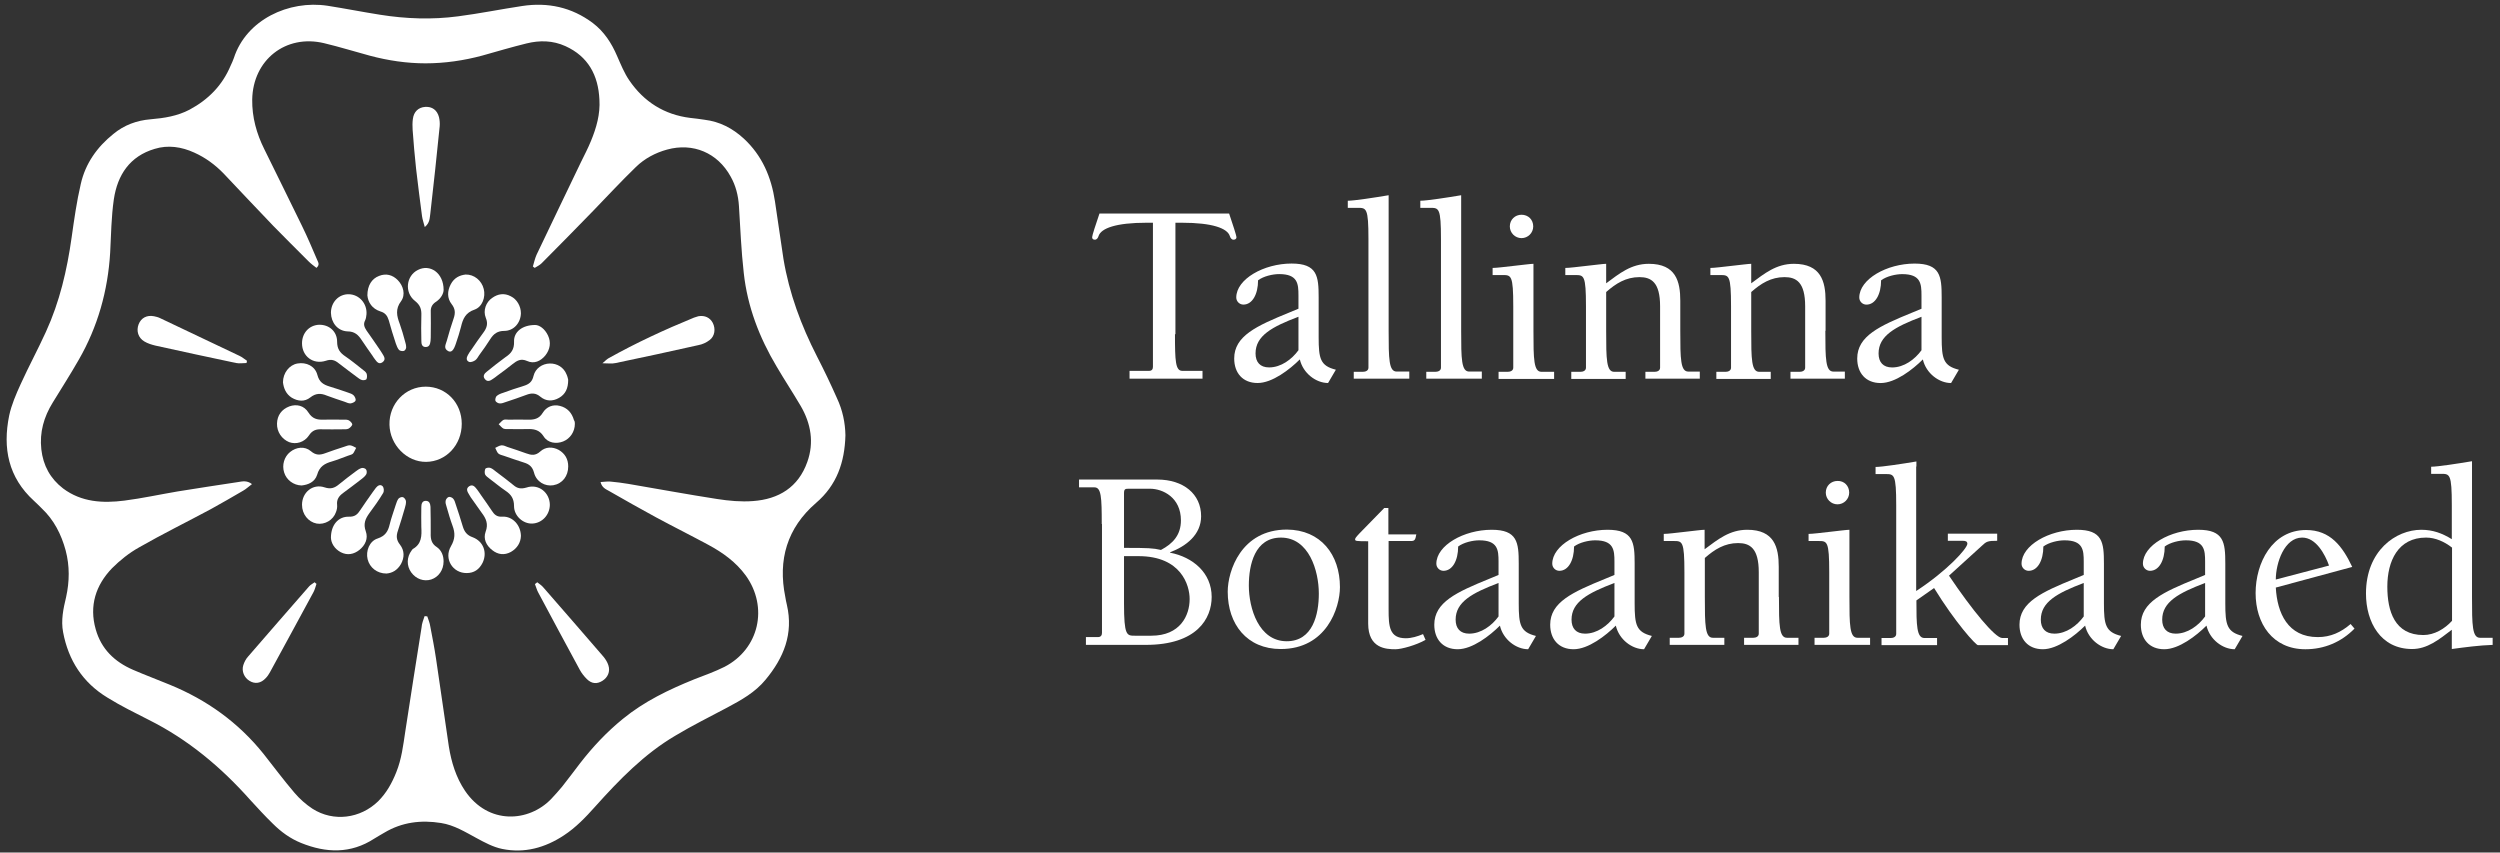<svg width="217" height="74" viewBox="0 0 217 74" fill="none" xmlns="http://www.w3.org/2000/svg">
<rect x="0" y="0" width="217" height="74" fill="#333333" stroke="none"/>
<path d="M73.383 37.781C73.323 40.13 72.626 42.12 70.833 43.653C68.323 45.822 67.507 48.589 68.164 51.813C68.204 52.052 68.243 52.271 68.303 52.509C68.881 55.017 68.024 57.107 66.451 58.998C65.554 60.093 64.339 60.769 63.104 61.426C61.611 62.222 60.077 62.978 58.623 63.854C55.914 65.447 53.742 67.695 51.651 70.024C50.834 70.94 49.978 71.835 48.942 72.512C47.309 73.587 45.516 74.085 43.584 73.686C42.807 73.527 42.07 73.129 41.373 72.751C40.377 72.214 39.421 71.617 38.285 71.437C36.552 71.159 34.899 71.358 33.365 72.273C33.066 72.452 32.768 72.612 32.489 72.791C30.437 74.124 28.306 74.045 26.135 73.169C25.198 72.791 24.402 72.213 23.684 71.497C23.007 70.84 22.37 70.144 21.732 69.447C19.203 66.601 16.334 64.193 12.908 62.481C11.693 61.864 10.478 61.267 9.323 60.55C7.191 59.257 5.937 57.326 5.478 54.878C5.279 53.843 5.498 52.828 5.737 51.833C6.036 50.479 6.056 49.126 5.698 47.773C5.319 46.379 4.682 45.125 3.626 44.13C3.407 43.911 3.188 43.692 2.949 43.473C0.718 41.443 0.22 38.896 0.797 36.069C0.997 35.134 1.395 34.218 1.793 33.343C2.491 31.81 3.287 30.337 3.985 28.805C5.18 26.197 5.817 23.451 6.215 20.625C6.435 19.072 6.654 17.5 7.012 15.967C7.411 14.196 8.426 12.763 9.841 11.628C10.777 10.852 11.873 10.454 13.068 10.354C14.243 10.255 15.398 10.076 16.454 9.519C18.087 8.643 19.302 7.409 20.019 5.697C20.119 5.478 20.218 5.279 20.298 5.04C21.374 1.717 25.059 -0.015 28.445 0.502C29.959 0.741 31.473 1.04 32.987 1.279C35.238 1.637 37.508 1.717 39.759 1.418C41.612 1.179 43.464 0.801 45.317 0.522C47.548 0.184 49.619 0.622 51.452 1.995C52.448 2.751 53.085 3.747 53.563 4.861C53.882 5.578 54.181 6.334 54.619 6.971C55.894 8.842 57.666 9.956 59.917 10.235C60.336 10.275 60.754 10.335 61.152 10.394C62.467 10.553 63.582 11.131 64.558 12.026C66.152 13.499 66.949 15.37 67.267 17.48C67.526 19.152 67.746 20.804 68.004 22.476C68.502 25.461 69.538 28.247 70.913 30.934C71.53 32.129 72.108 33.343 72.646 34.557C73.144 35.612 73.363 36.706 73.383 37.781ZM36.851 53.485C36.931 53.485 37.01 53.485 37.09 53.505C37.19 53.803 37.309 54.082 37.349 54.38C37.528 55.316 37.708 56.231 37.847 57.167C38.225 59.714 38.584 62.262 38.962 64.81C39.182 66.163 39.58 67.477 40.357 68.631C42.389 71.636 45.914 71.358 47.846 69.347C48.165 69.009 48.484 68.651 48.783 68.293C49.32 67.616 49.838 66.919 50.356 66.243C51.452 64.829 52.667 63.536 54.061 62.401C55.934 60.869 58.065 59.854 60.276 58.958C61.152 58.62 62.049 58.301 62.885 57.883C65.893 56.331 66.71 52.709 64.738 49.962C63.881 48.788 62.746 47.971 61.491 47.295C59.977 46.479 58.423 45.703 56.91 44.886C55.555 44.15 54.221 43.394 52.866 42.618C52.587 42.458 52.248 42.339 52.129 41.841C52.448 41.821 52.727 41.782 52.986 41.801C53.503 41.841 54.021 41.921 54.539 42.001C57.109 42.438 59.678 42.916 62.248 43.314C63.264 43.473 64.339 43.573 65.355 43.493C67.586 43.334 69.299 42.299 70.076 40.09C70.674 38.418 70.395 36.766 69.498 35.233C68.821 34.079 68.084 32.965 67.407 31.81C65.913 29.302 64.877 26.615 64.558 23.69C64.339 21.759 64.26 19.808 64.14 17.878C64.08 16.962 63.861 16.107 63.423 15.33C62.288 13.26 60.156 12.365 57.906 12.982C56.89 13.26 55.953 13.758 55.197 14.494C53.922 15.728 52.707 17.042 51.472 18.316C49.998 19.828 48.504 21.361 47.01 22.854C46.85 23.013 46.611 23.132 46.412 23.252C46.352 23.212 46.313 23.172 46.253 23.132C46.352 22.794 46.432 22.436 46.572 22.117C47.846 19.43 49.141 16.763 50.416 14.096C50.715 13.479 51.033 12.882 51.292 12.245C51.77 11.091 52.109 9.897 52.029 8.643C51.93 6.533 51.053 4.901 49.081 4.005C47.986 3.508 46.85 3.488 45.715 3.767C44.42 4.085 43.145 4.463 41.871 4.821C40.257 5.259 38.584 5.498 36.931 5.498C35.317 5.498 33.704 5.259 32.13 4.841C30.796 4.483 29.461 4.065 28.127 3.747C24.8 2.951 21.951 5.2 21.892 8.643C21.872 10.175 22.27 11.608 22.948 12.962C24.023 15.171 25.139 17.38 26.214 19.61C26.692 20.585 27.111 21.58 27.529 22.555C27.608 22.754 27.788 22.973 27.469 23.252C27.23 23.073 26.991 22.893 26.772 22.674C25.756 21.66 24.74 20.645 23.724 19.61C22.27 18.097 20.836 16.564 19.402 15.052C18.665 14.295 17.828 13.678 16.852 13.241C15.757 12.743 14.582 12.564 13.426 12.922C11.275 13.559 10.199 15.171 9.881 17.301C9.661 18.833 9.642 20.386 9.562 21.938C9.363 25.242 8.486 28.367 6.833 31.233C6.116 32.487 5.339 33.701 4.582 34.935C3.805 36.189 3.427 37.522 3.586 38.995C3.745 40.408 4.363 41.543 5.478 42.399C7.072 43.593 8.924 43.692 10.797 43.453C12.351 43.254 13.884 42.916 15.418 42.657C17.171 42.379 18.924 42.1 20.677 41.841C21.035 41.782 21.434 41.682 21.872 42.02C21.573 42.239 21.354 42.458 21.095 42.598C20.179 43.135 19.242 43.672 18.306 44.19C16.235 45.304 14.123 46.339 12.072 47.514C11.215 47.991 10.418 48.628 9.721 49.325C8.307 50.798 7.729 52.589 8.307 54.619C8.785 56.331 9.94 57.445 11.554 58.142C12.61 58.6 13.685 58.998 14.741 59.436C17.948 60.749 20.677 62.7 22.868 65.427C23.764 66.561 24.621 67.715 25.557 68.81C26.015 69.347 26.553 69.825 27.131 70.203C28.943 71.358 31.274 71.059 32.827 69.547C33.544 68.83 34.023 67.974 34.401 67.019C34.859 65.884 34.998 64.69 35.178 63.496C35.636 60.491 36.114 57.465 36.592 54.46C36.612 54.122 36.751 53.803 36.851 53.485Z" fill="white"/>
<path d="M40.08 36.786C40.08 38.617 38.725 40.07 36.992 40.09C35.299 40.11 33.845 38.617 33.806 36.865C33.766 35.034 35.18 33.562 36.953 33.562C38.725 33.562 40.08 34.975 40.08 36.786Z" fill="white"/>
<path d="M36.871 19.707C36.772 19.329 36.672 19.05 36.633 18.771C36.453 17.398 36.274 16.005 36.115 14.632C35.995 13.517 35.895 12.383 35.816 11.268C35.796 10.95 35.796 10.631 35.836 10.333C35.915 9.696 36.314 9.318 36.911 9.278C37.509 9.238 37.947 9.556 38.106 10.173C38.166 10.432 38.186 10.691 38.166 10.95C37.907 13.477 37.648 16.025 37.35 18.553C37.29 18.911 37.33 19.329 36.871 19.707Z" fill="white"/>
<path d="M46.631 50.539C46.83 50.698 47.029 50.818 47.188 51.017C48.922 53.007 50.654 54.997 52.387 57.008C52.567 57.227 52.726 57.485 52.806 57.744C52.985 58.281 52.766 58.799 52.288 59.097C51.81 59.396 51.352 59.356 50.933 58.938C50.694 58.699 50.475 58.421 50.316 58.122C49.101 55.893 47.906 53.644 46.711 51.415C46.591 51.196 46.531 50.937 46.432 50.698C46.511 50.639 46.571 50.599 46.631 50.539Z" fill="white"/>
<path d="M27.47 50.678C27.39 50.917 27.33 51.176 27.211 51.395C25.956 53.724 24.681 56.052 23.426 58.361C23.327 58.54 23.207 58.719 23.068 58.859C22.649 59.316 22.132 59.396 21.654 59.097C21.195 58.819 20.956 58.261 21.116 57.744C21.195 57.485 21.335 57.207 21.534 56.988C23.287 54.958 25.06 52.927 26.832 50.897C26.952 50.758 27.151 50.658 27.311 50.539C27.37 50.599 27.41 50.639 27.47 50.678Z" fill="white"/>
<path d="M52.289 31.531C52.568 31.292 52.687 31.172 52.827 31.093C55.217 29.759 57.707 28.605 60.237 27.57C60.356 27.53 60.476 27.49 60.615 27.45C61.173 27.351 61.631 27.57 61.87 28.028C62.129 28.545 62.049 29.182 61.591 29.52C61.312 29.739 60.954 29.898 60.615 29.958C58.225 30.496 55.835 31.013 53.444 31.511C53.106 31.59 52.787 31.531 52.289 31.531Z" fill="white"/>
<path d="M21.395 31.51C21.096 31.51 20.797 31.57 20.498 31.51C18.148 31.012 15.817 30.515 13.487 29.997C13.168 29.918 12.829 29.818 12.531 29.639C11.993 29.32 11.813 28.723 12.033 28.146C12.252 27.589 12.75 27.33 13.367 27.45C13.546 27.489 13.726 27.529 13.885 27.609C16.196 28.703 18.506 29.798 20.797 30.893C21.016 30.992 21.215 31.171 21.434 31.311C21.434 31.39 21.415 31.45 21.395 31.51Z" fill="white"/>
<path d="M40.415 23.83C41.152 23.81 41.809 24.347 41.989 25.084C42.168 25.78 41.869 26.636 41.192 26.875C40.415 27.134 40.176 27.671 40.016 28.368C39.897 28.845 39.738 29.323 39.578 29.801C39.379 30.418 39.18 30.617 38.901 30.477C38.463 30.238 38.702 29.88 38.781 29.582C38.961 28.925 39.16 28.268 39.379 27.631C39.538 27.173 39.518 26.795 39.2 26.397C38.801 25.88 38.821 25.263 39.12 24.686C39.419 24.108 39.897 23.889 40.415 23.83Z" fill="white"/>
<path d="M31.889 25.641C31.889 24.785 32.267 24.188 32.905 23.949C33.502 23.71 34.08 23.85 34.538 24.328C35.016 24.825 35.215 25.581 34.817 26.139C34.299 26.816 34.438 27.432 34.697 28.109C34.877 28.607 35.016 29.104 35.156 29.622C35.215 29.801 35.255 29.98 35.255 30.159C35.255 30.259 35.156 30.438 35.056 30.458C34.936 30.497 34.717 30.458 34.638 30.378C34.498 30.219 34.438 30.02 34.359 29.821C34.14 29.144 33.92 28.467 33.741 27.791C33.622 27.413 33.442 27.154 33.024 27.034C32.287 26.796 31.948 26.238 31.889 25.641Z" fill="white"/>
<path d="M28.725 46.68C28.725 45.565 29.362 44.829 30.278 44.849C30.796 44.869 31.035 44.65 31.274 44.272C31.613 43.754 31.991 43.236 32.35 42.719C32.45 42.6 32.529 42.46 32.629 42.341C32.788 42.142 33.027 42.002 33.226 42.221C33.326 42.341 33.346 42.639 33.266 42.779C32.908 43.376 32.489 43.973 32.071 44.53C31.712 45.028 31.513 45.466 31.752 46.123C31.971 46.739 31.712 47.317 31.195 47.735C30.716 48.113 30.159 48.232 29.581 47.934C29.023 47.635 28.744 47.138 28.725 46.68Z" fill="white"/>
<path d="M33.544 49.783C32.727 49.783 32.09 49.265 31.911 48.549C31.731 47.832 32.07 46.956 32.787 46.738C33.444 46.519 33.683 46.121 33.823 45.523C33.962 44.946 34.181 44.369 34.361 43.792C34.42 43.613 34.48 43.434 34.58 43.294C34.659 43.195 34.858 43.115 34.978 43.155C35.098 43.195 35.217 43.374 35.237 43.493C35.257 43.692 35.197 43.911 35.137 44.11C34.938 44.767 34.759 45.424 34.54 46.061C34.38 46.519 34.4 46.877 34.719 47.275C35.117 47.792 35.117 48.39 34.799 48.967C34.48 49.504 34.042 49.743 33.544 49.783Z" fill="white"/>
<path d="M40.517 49.741C39.302 49.761 38.505 48.507 39.143 47.412C39.502 46.795 39.521 46.278 39.282 45.641C39.083 45.103 38.924 44.546 38.764 43.989C38.705 43.81 38.645 43.63 38.685 43.451C38.705 43.332 38.844 43.153 38.964 43.133C39.083 43.113 39.262 43.193 39.342 43.292C39.462 43.431 39.501 43.611 39.561 43.79C39.76 44.407 39.98 45.024 40.159 45.661C40.298 46.138 40.517 46.457 41.035 46.636C41.971 46.994 42.31 47.969 41.892 48.845C41.593 49.442 41.135 49.741 40.517 49.741Z" fill="white"/>
<path d="M45.215 27.191C45.195 28.026 44.597 28.723 43.761 28.723C43.183 28.723 42.845 28.982 42.566 29.42C42.267 29.897 41.928 30.375 41.59 30.833C41.49 30.992 41.391 31.171 41.251 31.271C41.112 31.37 40.853 31.47 40.713 31.41C40.434 31.291 40.494 31.032 40.614 30.813C40.693 30.654 40.813 30.494 40.912 30.355C41.251 29.858 41.59 29.36 41.948 28.882C42.247 28.484 42.386 28.106 42.167 27.588C41.908 26.952 42.187 26.215 42.725 25.857C43.223 25.499 43.781 25.419 44.339 25.718C44.876 25.976 45.215 26.593 45.215 27.191Z" fill="white"/>
<path d="M26.176 42.139C25.479 42.12 24.861 41.662 24.662 41.005C24.463 40.368 24.662 39.652 25.18 39.234C25.718 38.796 26.455 38.716 26.973 39.154C27.411 39.532 27.769 39.512 28.247 39.333C28.785 39.134 29.323 38.955 29.881 38.776C30.06 38.716 30.239 38.636 30.399 38.656C30.578 38.676 30.757 38.796 30.916 38.875C30.817 39.035 30.757 39.234 30.638 39.373C30.538 39.472 30.359 39.492 30.219 39.552C29.761 39.711 29.303 39.91 28.825 40.05C28.188 40.229 27.73 40.487 27.53 41.204C27.331 41.841 26.753 42.08 26.176 42.139Z" fill="white"/>
<path d="M38.503 48.728C38.503 49.465 38.084 50.081 37.427 50.3C36.79 50.499 36.112 50.261 35.694 49.684C35.276 49.106 35.296 48.35 35.734 47.773C35.774 47.733 35.794 47.673 35.834 47.653C36.611 47.215 36.611 46.499 36.571 45.743C36.551 45.165 36.571 44.588 36.571 44.011C36.571 43.732 36.65 43.454 36.989 43.474C37.288 43.494 37.347 43.752 37.367 43.991C37.387 44.748 37.387 45.524 37.387 46.28C37.367 46.778 37.447 47.196 37.925 47.494C38.324 47.773 38.503 48.23 38.503 48.728Z" fill="white"/>
<path d="M46.452 28.209C46.811 28.209 47.289 28.527 47.568 29.125C47.846 29.722 47.747 30.319 47.349 30.836C46.93 31.354 46.353 31.612 45.755 31.334C45.217 31.095 44.879 31.294 44.48 31.612C44.062 31.951 43.604 32.289 43.166 32.608C43.046 32.707 42.907 32.807 42.787 32.886C42.568 33.045 42.309 33.185 42.09 32.906C41.871 32.647 42.05 32.408 42.269 32.249C42.528 32.03 42.807 31.831 43.066 31.612C43.345 31.413 43.604 31.194 43.883 30.995C44.361 30.677 44.64 30.339 44.62 29.662C44.58 28.826 45.317 28.209 46.452 28.209Z" fill="white"/>
<path d="M47.726 43.833C47.706 44.708 47.048 45.405 46.212 45.445C45.415 45.485 44.618 44.788 44.618 43.932C44.618 43.275 44.359 42.917 43.881 42.599C43.403 42.28 42.965 41.902 42.507 41.564C42.367 41.444 42.188 41.345 42.108 41.186C42.049 41.046 42.069 40.827 42.128 40.688C42.188 40.608 42.427 40.569 42.547 40.608C42.746 40.668 42.905 40.827 43.065 40.947C43.562 41.325 44.08 41.703 44.558 42.101C44.897 42.4 45.216 42.459 45.694 42.32C46.749 41.962 47.726 42.758 47.726 43.833Z" fill="white"/>
<path d="M45.217 46.518C45.197 47.095 44.898 47.593 44.341 47.911C43.783 48.21 43.225 48.15 42.727 47.752C42.209 47.354 41.931 46.777 42.15 46.16C42.409 45.483 42.19 45.005 41.811 44.508C41.532 44.13 41.273 43.732 40.994 43.354C40.895 43.234 40.815 43.095 40.735 42.956C40.576 42.697 40.397 42.418 40.735 42.199C41.074 42 41.253 42.299 41.433 42.518C41.552 42.657 41.632 42.816 41.751 42.975C42.07 43.433 42.389 43.871 42.688 44.329C42.907 44.667 43.126 44.886 43.624 44.846C44.48 44.806 45.197 45.563 45.217 46.518Z" fill="white"/>
<path d="M38.506 25.163C38.506 25.461 38.287 25.919 37.809 26.218C37.49 26.436 37.371 26.715 37.391 27.073C37.41 27.73 37.391 28.387 37.391 29.044C37.391 29.223 37.391 29.402 37.371 29.601C37.331 29.88 37.271 30.139 36.913 30.119C36.614 30.099 36.574 29.84 36.574 29.581C36.554 28.845 36.554 28.108 36.574 27.372C36.594 26.835 36.474 26.476 36.016 26.118C35.08 25.382 35.259 23.929 36.275 23.431C37.311 22.894 38.506 23.67 38.506 25.163Z" fill="white"/>
<path d="M24.562 33.184C24.562 32.368 25.12 31.671 25.817 31.552C26.574 31.413 27.351 31.771 27.55 32.547C27.71 33.164 28.068 33.383 28.586 33.542C29.144 33.702 29.682 33.901 30.22 34.08C30.399 34.139 30.578 34.199 30.698 34.319C30.797 34.418 30.917 34.657 30.857 34.776C30.817 34.896 30.578 34.995 30.439 35.015C30.279 35.035 30.08 34.935 29.921 34.876C29.403 34.697 28.885 34.538 28.367 34.338C27.849 34.12 27.411 34.12 26.933 34.498C26.435 34.896 25.857 34.836 25.319 34.517C24.822 34.199 24.622 33.702 24.562 33.184Z" fill="white"/>
<path d="M28.725 27.153C28.725 26.237 29.402 25.52 30.278 25.54C31.175 25.56 31.872 26.337 31.812 27.272C31.792 27.451 31.772 27.65 31.693 27.809C31.513 28.148 31.633 28.407 31.812 28.685C32.191 29.223 32.569 29.76 32.928 30.297C33.007 30.417 33.107 30.556 33.187 30.695C33.346 30.954 33.525 31.213 33.187 31.452C32.888 31.651 32.709 31.412 32.549 31.193C32.469 31.093 32.39 30.974 32.33 30.875C32.011 30.417 31.693 29.979 31.394 29.521C31.095 29.063 30.776 28.765 30.159 28.765C29.302 28.725 28.744 28.008 28.725 27.153Z" fill="white"/>
<path d="M49.321 40.487C49.321 41.323 48.823 41.98 48.026 42.119C47.309 42.239 46.552 41.821 46.353 41.024C46.213 40.507 45.934 40.288 45.476 40.149C44.899 39.969 44.341 39.77 43.763 39.572C43.584 39.512 43.385 39.472 43.265 39.373C43.126 39.253 43.086 39.054 42.986 38.875C43.166 38.795 43.325 38.676 43.524 38.656C43.703 38.636 43.883 38.736 44.042 38.795C44.58 38.974 45.138 39.154 45.675 39.352C46.114 39.512 46.472 39.572 46.891 39.193C47.349 38.775 47.946 38.755 48.504 39.054C49.042 39.373 49.321 39.85 49.321 40.487Z" fill="white"/>
<path d="M24.044 36.766C24.064 36.049 24.442 35.532 25.119 35.273C25.737 35.054 26.394 35.193 26.773 35.81C27.111 36.348 27.529 36.447 28.067 36.427C28.605 36.407 29.163 36.427 29.701 36.427C29.88 36.427 30.079 36.407 30.238 36.467C30.378 36.527 30.557 36.706 30.577 36.825C30.577 36.945 30.398 37.124 30.258 37.204C30.099 37.283 29.9 37.263 29.721 37.263C29.123 37.263 28.525 37.283 27.928 37.263C27.45 37.243 27.111 37.343 26.812 37.801C26.414 38.398 25.697 38.597 25.099 38.378C24.462 38.119 24.024 37.482 24.044 36.766Z" fill="white"/>
<path d="M26.215 43.813C26.215 42.738 27.151 41.962 28.167 42.301C28.705 42.48 29.043 42.36 29.422 42.042C29.88 41.664 30.358 41.305 30.836 40.947C30.995 40.828 31.175 40.688 31.374 40.629C31.493 40.589 31.712 40.649 31.772 40.748C31.852 40.848 31.852 41.066 31.792 41.166C31.692 41.345 31.513 41.484 31.354 41.604C30.836 42.002 30.318 42.4 29.8 42.778C29.442 43.037 29.203 43.336 29.262 43.833C29.282 44.032 29.242 44.251 29.163 44.45C28.924 45.147 28.187 45.565 27.49 45.445C26.753 45.306 26.215 44.629 26.215 43.813Z" fill="white"/>
<path d="M49.898 36.786C49.898 37.482 49.48 38.08 48.883 38.318C48.285 38.557 47.548 38.458 47.189 37.88C46.811 37.283 46.313 37.224 45.735 37.243C45.237 37.264 44.739 37.243 44.241 37.243C44.062 37.243 43.863 37.264 43.703 37.204C43.544 37.124 43.425 36.945 43.285 36.826C43.425 36.706 43.544 36.527 43.703 36.447C43.823 36.388 44.002 36.428 44.162 36.428C44.699 36.428 45.257 36.408 45.795 36.428C46.333 36.447 46.791 36.368 47.11 35.831C47.428 35.313 47.986 35.074 48.604 35.233C49.241 35.393 49.639 35.83 49.819 36.467C49.898 36.567 49.898 36.706 49.898 36.786Z" fill="white"/>
<path d="M26.215 29.801C26.215 28.905 26.832 28.229 27.689 28.189C28.565 28.169 29.262 28.766 29.262 29.662C29.262 30.279 29.502 30.617 29.98 30.936C30.477 31.274 30.936 31.652 31.414 32.03C31.553 32.15 31.733 32.249 31.812 32.408C31.872 32.548 31.872 32.767 31.812 32.906C31.772 32.986 31.533 33.025 31.414 32.986C31.254 32.946 31.095 32.806 30.956 32.707C30.438 32.309 29.9 31.931 29.402 31.533C29.063 31.254 28.745 31.154 28.286 31.314C27.171 31.672 26.215 30.916 26.215 29.801Z" fill="white"/>
<path d="M49.319 32.966C49.319 33.722 49.08 34.219 48.522 34.538C47.965 34.856 47.387 34.837 46.909 34.438C46.511 34.1 46.132 34.1 45.674 34.279C45.096 34.498 44.499 34.697 43.901 34.896C43.722 34.956 43.543 35.036 43.363 35.016C43.244 35.016 43.045 34.896 43.005 34.797C42.965 34.677 43.025 34.458 43.104 34.379C43.264 34.239 43.463 34.16 43.662 34.1C44.26 33.881 44.837 33.682 45.435 33.503C45.893 33.364 46.192 33.165 46.311 32.627C46.471 31.971 47.068 31.572 47.706 31.552C48.363 31.533 48.941 31.891 49.18 32.508C49.259 32.667 49.299 32.886 49.319 32.966Z" fill="white"/>
<path d="M101.988 29.006C101.988 31.335 102.027 32.191 102.625 32.191H104.378V32.867H98.044V32.191H99.737C99.996 32.191 100.075 32.031 100.075 31.832V19.333H99.518C96.868 19.333 95.574 19.811 95.355 20.488C95.315 20.627 95.215 20.806 95.036 20.806C94.897 20.806 94.797 20.746 94.797 20.587C94.797 20.448 95.116 19.453 95.434 18.537H106.688C107.007 19.473 107.326 20.468 107.326 20.587C107.326 20.746 107.206 20.806 107.067 20.806C106.888 20.806 106.788 20.627 106.748 20.488C106.529 19.811 105.234 19.333 102.585 19.333H102.027V29.006" fill="white"/>
<path d="M112.706 27.494C110.396 28.369 108.981 29.145 108.981 30.678C108.981 31.434 109.38 31.892 110.157 31.892C111.192 31.892 112.129 31.195 112.706 30.399V27.494ZM112.706 26.797V25.642C112.706 24.628 112.646 23.791 111.033 23.791C110.475 23.791 109.679 23.971 109.2 24.329C109.2 25.543 108.702 26.439 107.926 26.439C107.587 26.439 107.308 26.16 107.308 25.822C107.308 24.229 109.698 22.876 112.109 22.876C114.34 22.876 114.459 23.971 114.459 25.802V29.265C114.459 31.136 114.599 31.753 115.953 32.091L115.276 33.245C114.24 33.245 113.105 32.41 112.826 31.195C111.949 32.071 110.435 33.245 109.161 33.245C107.866 33.245 107.129 32.37 107.129 31.116C107.129 29.165 109.061 28.29 111.89 27.135L112.706 26.797Z" fill="white"/>
<path d="M120.534 28.709C120.534 31.177 120.554 32.252 121.231 32.252H122.327V32.869H117.506V32.272H118.303C118.502 32.272 118.781 32.192 118.781 31.913V20.748C118.781 18.041 118.602 18.041 117.845 18.041H116.988V17.424C117.546 17.424 119.359 17.145 120.534 16.946V28.709Z" fill="white"/>
<path d="M126.829 28.709C126.829 31.177 126.849 32.252 127.526 32.252H128.622V32.869H123.801V32.272H124.598C124.797 32.272 125.076 32.192 125.076 31.913V20.748C125.076 18.041 124.897 18.041 124.14 18.041H123.283V17.424C123.841 17.424 125.654 17.145 126.829 16.946V28.709Z" fill="white"/>
<path d="M133.084 19.655C133.084 20.212 132.626 20.67 132.068 20.67C131.511 20.67 131.053 20.212 131.053 19.655C131.053 19.058 131.511 18.64 132.068 18.64C132.646 18.64 133.084 19.058 133.084 19.655ZM134.897 32.89H130.076V32.273H130.873C131.072 32.273 131.351 32.194 131.351 31.915V26.581C131.351 23.874 131.172 23.874 130.415 23.874H129.559V23.257C129.897 23.257 130.674 23.158 131.391 23.078C132.148 22.998 132.865 22.899 133.104 22.899V28.731C133.104 31.199 133.124 32.273 133.801 32.273H134.897V32.89Z" fill="white"/>
<path d="M145.849 28.711C145.849 31.179 145.869 32.254 146.546 32.254H147.542V32.871H142.821V32.274H143.618C143.817 32.274 144.096 32.194 144.096 31.916V26.581C144.096 24.492 143.319 24.054 142.303 24.054C141.128 24.054 140.251 24.611 139.415 25.348V28.731C139.415 31.199 139.435 32.274 140.112 32.274H141.108V32.891H136.387V32.274H137.184C137.383 32.274 137.662 32.194 137.662 31.916V26.581C137.662 23.875 137.483 23.875 136.726 23.875H135.869V23.258C136.208 23.258 136.985 23.158 137.702 23.078C138.459 22.999 139.176 22.899 139.415 22.899V24.591C140.57 23.735 141.586 22.899 143.12 22.899C145.47 22.899 145.849 24.432 145.849 26.104V28.711Z" fill="white"/>
<path d="M158.44 28.711C158.44 31.179 158.46 32.254 159.138 32.254H160.133V32.871H155.413V32.274H156.209C156.409 32.274 156.688 32.194 156.688 31.916V26.581C156.688 24.492 155.911 24.054 154.895 24.054C153.72 24.054 152.843 24.611 152.006 25.348V28.731C152.006 31.199 152.026 32.274 152.704 32.274H153.7V32.891H148.979V32.274H149.776C149.975 32.274 150.254 32.194 150.254 31.916V26.581C150.254 23.875 150.074 23.875 149.317 23.875H148.461V23.258C148.8 23.258 149.576 23.158 150.293 23.078C151.05 22.999 151.767 22.899 152.006 22.899V24.591C153.162 23.735 154.178 22.899 155.711 22.899C158.062 22.899 158.46 24.432 158.46 26.104V28.711" fill="white"/>
<path d="M166.785 27.497C164.474 28.372 163.06 29.148 163.06 30.681C163.06 31.437 163.458 31.895 164.235 31.895C165.271 31.895 166.207 31.198 166.785 30.402V27.497ZM166.785 26.8V25.645C166.785 24.63 166.725 23.794 165.111 23.794C164.553 23.794 163.757 23.974 163.279 24.332C163.279 25.546 162.781 26.442 162.004 26.442C161.665 26.442 161.386 26.163 161.386 25.825C161.386 24.232 163.777 22.879 166.187 22.879C168.418 22.879 168.537 23.974 168.537 25.805V29.268C168.537 31.139 168.677 31.756 170.031 32.094L169.354 33.248C168.318 33.248 167.183 32.413 166.904 31.198C166.028 32.074 164.514 33.248 163.239 33.248C161.944 33.248 161.207 32.373 161.207 31.119C161.207 29.168 163.139 28.293 165.968 27.138L166.785 26.8Z" fill="white"/>
<path d="M97.564 48.253V52.373C97.564 55.179 97.803 55.179 98.501 55.179H99.935C102.444 55.179 103.261 53.428 103.261 51.995C103.261 50.82 102.544 48.273 98.819 48.273H97.564V48.253ZM102.504 45.168C102.504 43.177 100.931 42.421 99.815 42.421H98.022C97.684 42.421 97.564 42.421 97.564 42.819V47.556C99.676 47.556 100.074 47.576 100.771 47.735C101.827 47.178 102.504 46.422 102.504 45.168ZM95.632 45.486C95.632 43.157 95.592 42.302 94.995 42.302H93.66V41.625H100.452C102.723 41.625 104.257 42.879 104.257 44.809C104.257 46.422 102.942 47.417 101.568 47.934V47.974C103.52 48.352 105.173 49.706 105.173 51.815C105.173 53.686 103.898 55.975 99.457 55.975H94.258V55.298H95.314C95.552 55.298 95.652 55.139 95.652 54.94V45.486H95.632Z" fill="white"/>
<path d="M114.474 51.52C114.474 49.549 113.618 46.663 111.188 46.663C108.917 46.663 108.399 49.012 108.399 50.823C108.399 52.794 109.256 55.66 111.686 55.66C113.956 55.66 114.474 53.331 114.474 51.52ZM116.307 50.962C116.307 52.774 115.132 56.336 111.168 56.336C108.24 56.336 106.566 54.187 106.566 51.361C106.566 49.549 107.742 45.967 111.706 45.967C114.634 45.987 116.307 48.136 116.307 50.962Z" fill="white"/>
<path d="M122.942 46.344C122.862 46.841 122.802 46.961 122.483 46.961H120.531V52.912C120.531 54.365 120.591 55.4 122.025 55.4C122.523 55.4 123.041 55.24 123.519 55.041L123.738 55.539C122.941 55.997 121.647 56.355 121.129 56.355C120.332 56.355 118.758 56.295 118.758 54.126V46.981C117.723 46.981 117.623 46.961 117.623 46.821C117.623 46.642 117.822 46.483 120.153 44.095H120.511V46.384H122.942" fill="white"/>
<path d="M130.073 50.602C127.763 51.478 126.349 52.254 126.349 53.786C126.349 54.543 126.747 55.001 127.524 55.001C128.56 55.001 129.496 54.304 130.073 53.508V50.602ZM130.073 49.905V48.751C130.073 47.736 130.014 46.9 128.4 46.9C127.843 46.9 127.046 47.079 126.568 47.437C126.568 48.651 126.07 49.547 125.293 49.547C124.954 49.547 124.675 49.268 124.675 48.93C124.675 47.338 127.066 45.984 129.476 45.984C131.707 45.984 131.826 47.079 131.826 48.91V52.373C131.826 54.244 131.966 54.861 133.32 55.2L132.643 56.354C131.607 56.354 130.472 55.518 130.193 54.304C129.317 55.18 127.803 56.354 126.528 56.354C125.233 56.354 124.496 55.478 124.496 54.224C124.496 52.274 126.428 51.398 129.257 50.244L130.073 49.905Z" fill="white"/>
<path d="M140.134 50.602C137.823 51.478 136.409 52.254 136.409 53.786C136.409 54.543 136.808 55.001 137.584 55.001C138.62 55.001 139.556 54.304 140.134 53.508V50.602ZM140.134 49.905V48.751C140.134 47.736 140.074 46.9 138.461 46.9C137.903 46.9 137.106 47.079 136.628 47.437C136.628 48.651 136.13 49.547 135.353 49.547C135.015 49.547 134.736 49.268 134.736 48.93C134.736 47.338 137.126 45.984 139.536 45.984C141.767 45.984 141.887 47.079 141.887 48.91V52.373C141.887 54.244 142.026 54.861 143.381 55.2L142.704 56.354C141.668 56.354 140.532 55.518 140.254 54.304C139.377 55.18 137.863 56.354 136.588 56.354C135.294 56.354 134.557 55.478 134.557 54.224C134.557 52.274 136.489 51.398 139.317 50.244L140.134 49.905Z" fill="white"/>
<path d="M154.413 51.816C154.413 54.284 154.433 55.359 155.111 55.359H156.107V55.976H151.386V55.359H152.183C152.382 55.359 152.661 55.279 152.661 55.001V49.666C152.661 47.577 151.884 47.139 150.868 47.139C149.693 47.139 148.816 47.696 147.98 48.432V51.816C147.98 54.284 148 55.359 148.677 55.359H149.673V55.976H144.932V55.359H145.729C145.928 55.359 146.207 55.279 146.207 55.001V49.666C146.207 46.96 146.027 46.96 145.271 46.96H144.414V46.343C144.753 46.343 145.53 46.243 146.247 46.163C146.984 46.084 147.721 45.984 147.96 45.984V47.676C149.115 46.82 150.131 45.984 151.665 45.984C154.015 45.984 154.394 47.517 154.394 49.189V51.816" fill="white"/>
<path d="M160.51 42.761C160.51 43.318 160.052 43.776 159.494 43.776C158.936 43.776 158.478 43.318 158.478 42.761C158.478 42.164 158.936 41.746 159.494 41.746C160.072 41.726 160.51 42.164 160.51 42.761ZM162.323 55.977H157.502V55.359H158.299C158.498 55.359 158.777 55.28 158.777 55.001V49.667C158.777 46.96 158.598 46.96 157.841 46.96H156.984V46.343C157.323 46.343 158.1 46.244 158.817 46.164C159.554 46.085 160.291 45.985 160.53 45.985V51.817C160.53 54.285 160.55 55.359 161.227 55.359H162.323V55.977Z" fill="white"/>
<path d="M166.324 40.493V51.3C169.033 49.529 170.766 47.598 170.766 47.2C170.766 47.001 170.627 46.941 170.368 46.941H169.073V46.324H173.356V46.941C172.519 46.941 172.42 47.001 172.021 47.379L169.173 49.967C171.165 52.932 173.177 55.38 173.794 55.38H174.292V55.997H171.683C171.503 55.997 169.711 54.027 167.878 51.041L166.344 52.116C166.344 54.285 166.364 55.38 167.042 55.38H168.137V55.997H163.317V55.38H164.113C164.313 55.38 164.591 55.3 164.591 55.022V43.856C164.591 41.149 164.412 41.149 163.655 41.149H162.799V40.532C163.357 40.532 165.169 40.254 166.344 40.055V40.493" fill="white"/>
<path d="M180.868 50.602C178.558 51.478 177.143 52.254 177.143 53.786C177.143 54.543 177.542 55.001 178.319 55.001C179.355 55.001 180.291 54.304 180.868 53.508V50.602ZM180.868 49.905V48.751C180.868 47.736 180.809 46.9 179.195 46.9C178.637 46.9 177.841 47.079 177.363 47.437C177.363 48.651 176.865 49.547 176.088 49.547C175.749 49.547 175.47 49.268 175.47 48.93C175.47 47.338 177.861 45.984 180.271 45.984C182.502 45.984 182.621 47.079 182.621 48.91V52.373C182.621 54.244 182.761 54.861 184.115 55.2L183.438 56.354C182.402 56.354 181.267 55.518 180.988 54.304C180.112 55.18 178.578 56.354 177.323 56.354C176.028 56.354 175.291 55.478 175.291 54.224C175.291 52.274 177.223 51.398 180.052 50.244L180.868 49.905Z" fill="white"/>
<path d="M191.403 50.602C189.093 51.478 187.679 52.254 187.679 53.786C187.679 54.543 188.077 55.001 188.854 55.001C189.89 55.001 190.826 54.304 191.403 53.508V50.602ZM191.403 49.905V48.751C191.403 47.736 191.344 46.9 189.73 46.9C189.172 46.9 188.376 47.079 187.898 47.437C187.898 48.651 187.4 49.547 186.623 49.547C186.284 49.547 186.005 49.268 186.005 48.93C186.005 47.338 188.396 45.984 190.806 45.984C193.037 45.984 193.156 47.079 193.156 48.91V52.373C193.156 54.244 193.296 54.861 194.65 55.2L193.973 56.354C192.937 56.354 191.802 55.518 191.523 54.304C190.647 55.18 189.133 56.354 187.858 56.354C186.563 56.354 185.826 55.478 185.826 54.224C185.826 52.274 187.758 51.398 190.587 50.244L191.403 49.905Z" fill="white"/>
<path d="M202.161 49.09C201.803 48.095 201.026 46.662 199.831 46.662C198.277 46.662 197.54 48.871 197.54 50.304L202.161 49.09ZM204.372 54.563C203.217 55.738 201.743 56.355 200.109 56.355C197.261 56.355 195.787 54.125 195.787 51.478C195.787 48.871 197.221 46.005 200.169 46.005C202.281 46.005 203.336 47.438 204.173 49.209L197.54 51.001C197.66 53.21 198.576 55.3 201.185 55.3C202.301 55.3 203.197 54.882 204.033 54.165L204.372 54.563Z" fill="white"/>
<path d="M212.817 47.518C212.18 47.02 211.383 46.662 210.586 46.662C208.136 46.662 207.22 48.712 207.22 50.921C207.22 53.051 207.857 55.121 210.347 55.121C211.303 55.121 212.199 54.583 212.837 53.887V47.518H212.817ZM214.57 51.817C214.57 54.285 214.59 55.36 215.267 55.36H216.362V55.977C215.187 56.016 213.992 56.176 212.817 56.335V54.663C211.701 55.519 210.686 56.335 209.371 56.335C206.642 56.335 205.367 54.006 205.367 51.518C205.367 47.796 207.957 45.985 210.168 45.985C211.164 45.985 211.98 46.284 212.817 46.801V43.836C212.817 41.129 212.638 41.129 211.881 41.129H211.024V40.512C211.582 40.512 213.395 40.233 214.57 40.034V51.817Z" fill="white"/>
</svg>
